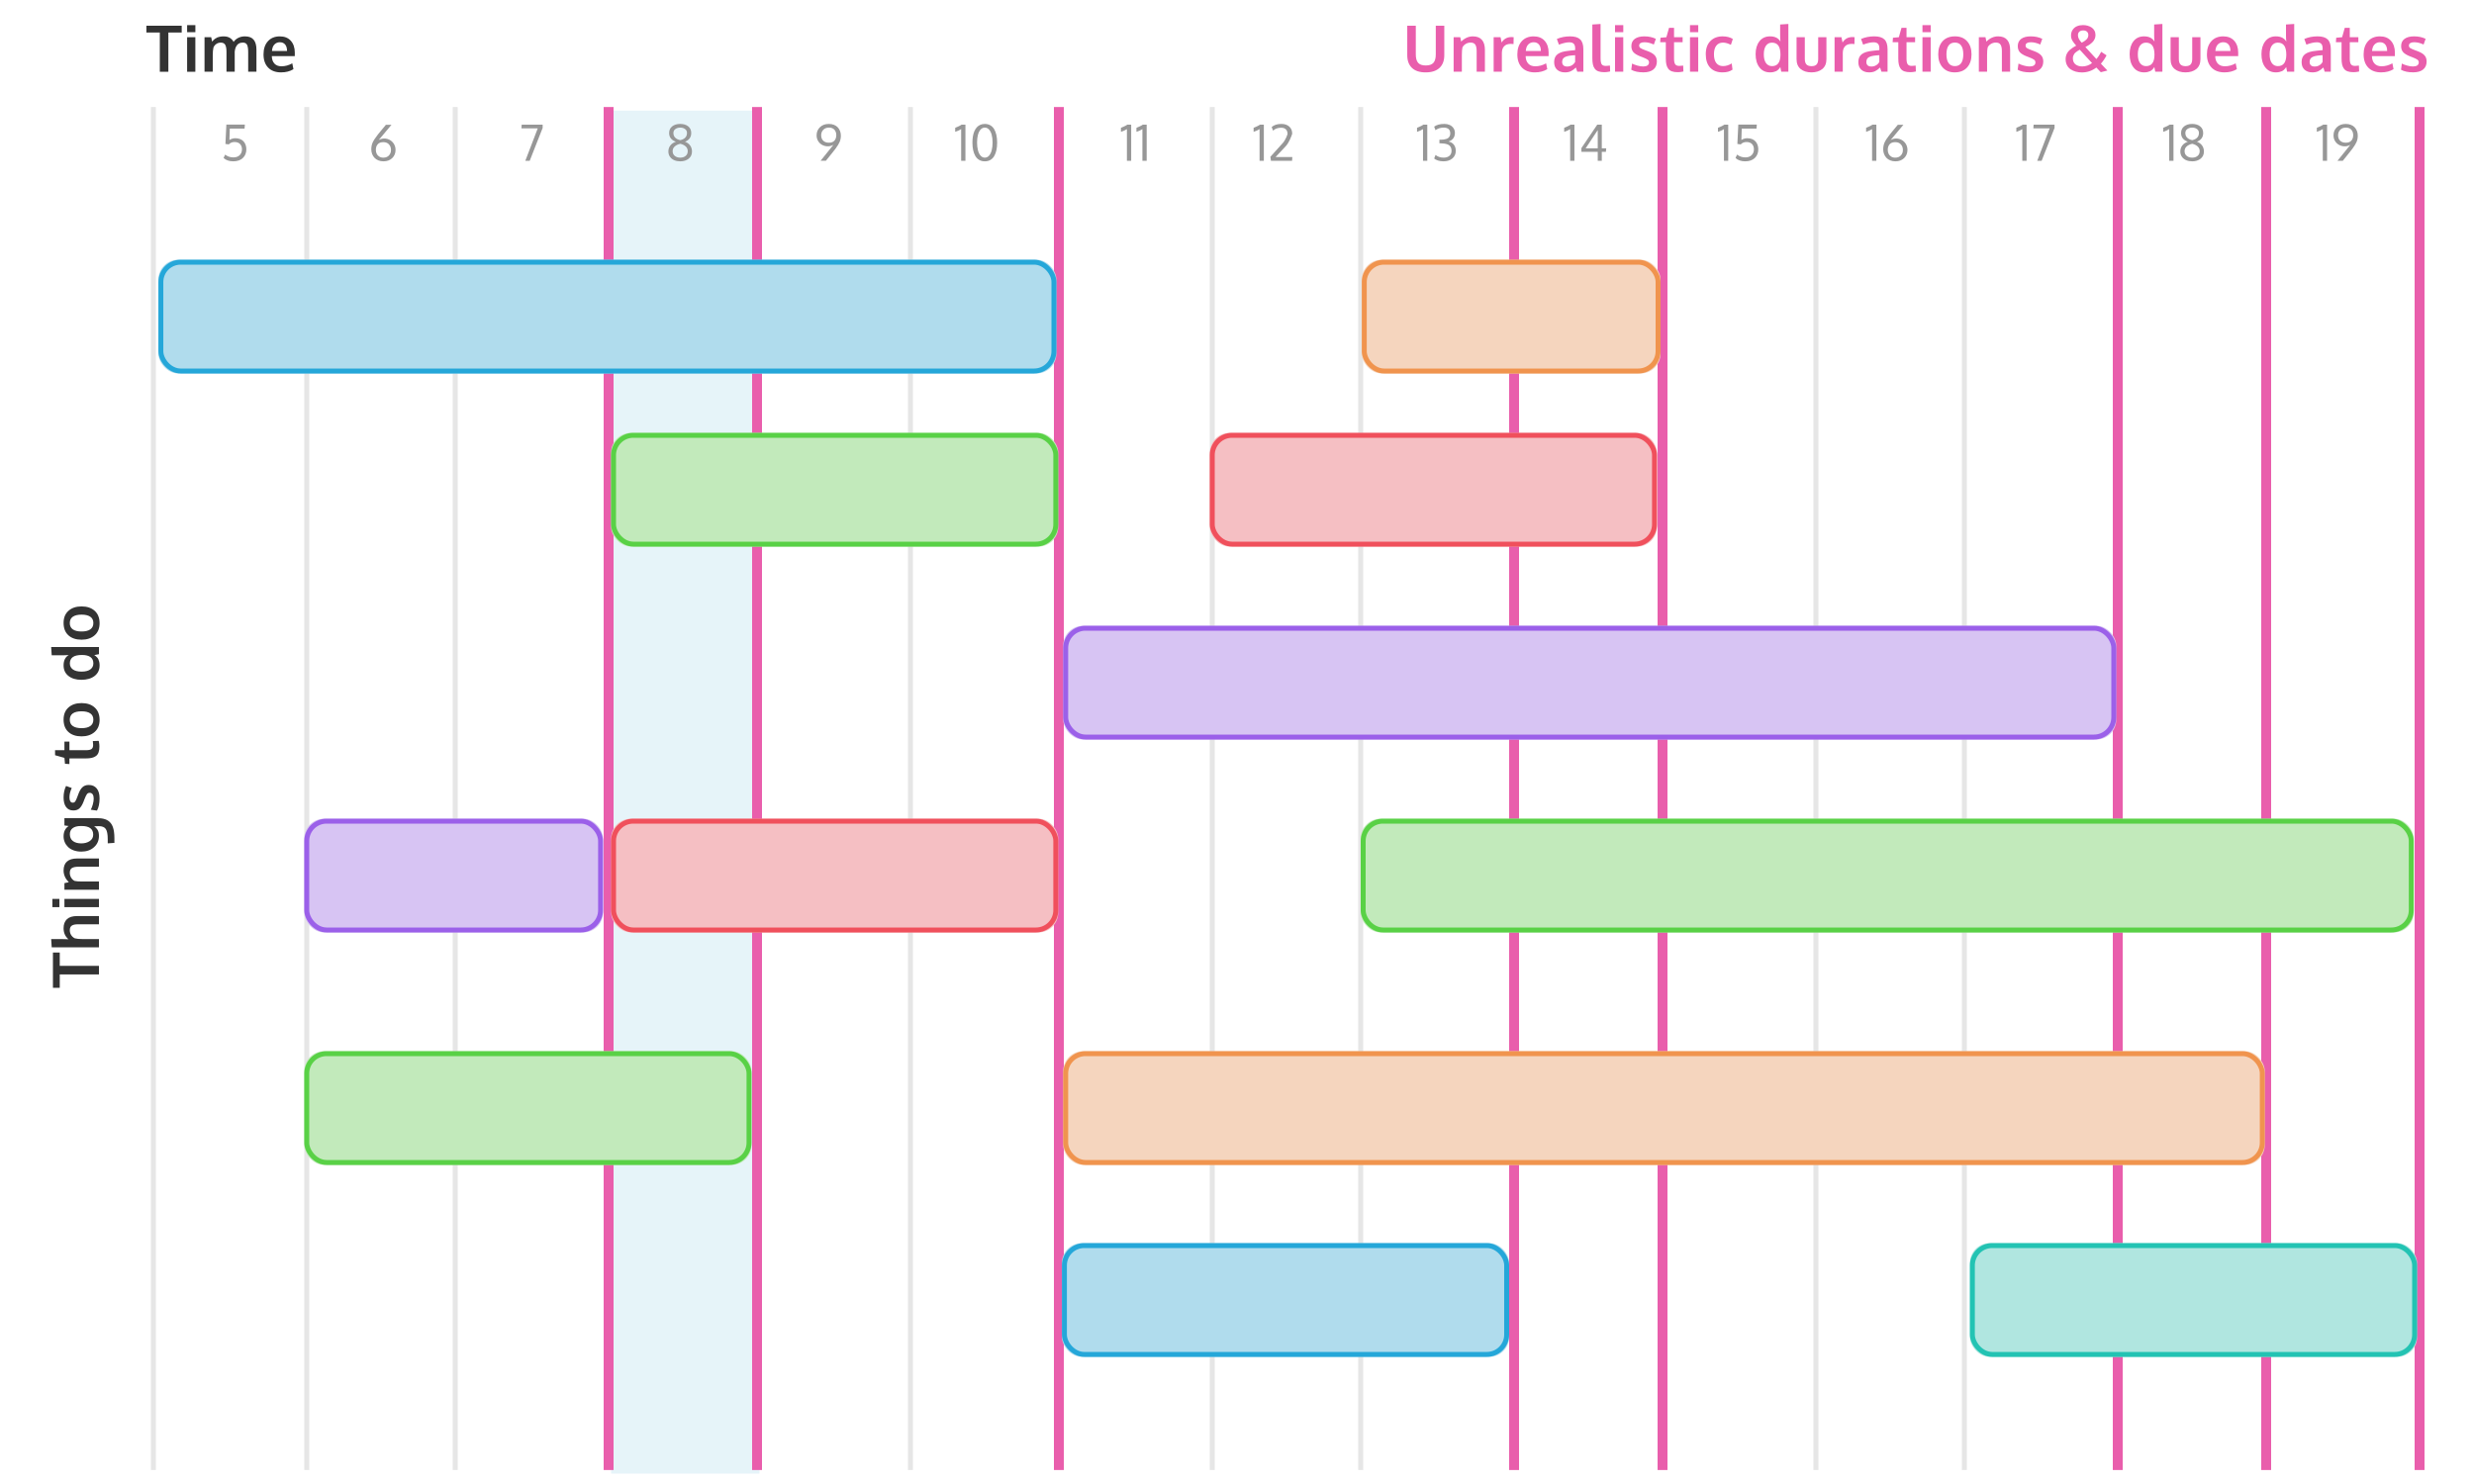 <?xml version="1.0" encoding="UTF-8"?> <svg xmlns="http://www.w3.org/2000/svg" xmlns:xlink="http://www.w3.org/1999/xlink" viewBox="0 0 500 300"><title>timeline</title><desc>Created with Sketch.</desc><defs><rect id="l" x="1.509" y="31" width="181.49" height="23" rx="4"></rect><rect id="h" x="92.998" y="66" width="90.38" height="23" rx="4"></rect><rect id="g" x="30.998" y="191" width="90.38" height="23" rx="4"></rect><rect id="f" x="30.998" y="144" width="60.38" height="23" rx="4"></rect><rect id="e" x="214" y="66" width="90.38" height="23" rx="4"></rect><rect id="d" x="92.998" y="144" width="90.38" height="23" rx="4"></rect><rect id="c" x="244.5" y="144" width="212.82" height="23" rx="4"></rect><rect id="b" x="367.62" y="229.8" width="90.38" height="23" rx="4"></rect><rect id="a" x="184.12" y="229.8" width="90.38" height="23" rx="4"></rect><rect id="k" x="184.38" y="105" width="212.82" height="23" rx="4"></rect><rect id="j" x="184.38" y="191" width="242.83" height="23" rx="4"></rect><rect id="i" x="244.72" y="31" width="60.38" height="23" rx="4"></rect></defs><g fill="none" fill-rule="evenodd"><g transform="translate(8.5 1.5)"><g transform="translate(22 20)"><rect x="93" y=".865" width="30" height="275.54" fill="#B0DCED" opacity=".305"></rect><path d="m18.992 3.695l-0.068 0.801h-2.983c-0.033 0.947-0.057 1.714-0.073 2.3 0.368-0.234 0.767-0.352 1.196-0.352 0.361 0 0.684 0.058 0.969 0.173s0.518 0.274 0.698 0.476 0.318 0.437 0.413 0.706c0.094 0.269 0.142 0.559 0.142 0.872 0 0.739-0.237 1.331-0.71 1.775-0.474 0.444-1.117 0.666-1.931 0.666-0.817 0-1.471-0.223-1.963-0.669l0.317-0.688c0.482 0.378 1.04 0.566 1.675 0.566 0.534 0 0.955-0.151 1.265-0.454 0.309-0.303 0.464-0.698 0.464-1.187 0-0.436-0.13-0.79-0.391-1.062-0.26-0.272-0.632-0.408-1.113-0.408s-0.869 0.161-1.162 0.483l-0.679-0.093 0.19-3.906h3.745z" fill="#979797"></path><path d="m47.146 6.503c0.41 0 0.789 0.097 1.138 0.291 0.348 0.194 0.628 0.469 0.84 0.825 0.212 0.356 0.317 0.753 0.317 1.189 0 0.664-0.224 1.214-0.671 1.65s-1.038 0.654-1.77 0.654c-0.381 0-0.728-0.064-1.042-0.193s-0.573-0.303-0.776-0.522c-0.203-0.22-0.361-0.475-0.474-0.767-0.112-0.291-0.168-0.603-0.168-0.935 0-0.531 0.097-1.005 0.291-1.423 0.194-0.418 0.544-0.948 1.052-1.589 0.124-0.156 0.319-0.397 0.586-0.723s0.505-0.612 0.713-0.859l0.308-0.371h1.128l-2.568 3.066c0.368-0.195 0.734-0.293 1.099-0.293zm-1.685 2.285c0 0.29 0.055 0.552 0.164 0.786 0.109 0.234 0.28 0.426 0.513 0.574 0.233 0.148 0.51 0.222 0.833 0.222 0.482 0 0.86-0.148 1.135-0.444 0.275-0.296 0.413-0.664 0.413-1.103 0-0.462-0.138-0.842-0.413-1.14-0.275-0.298-0.653-0.447-1.135-0.447-0.511 0-0.89 0.145-1.138 0.435-0.247 0.29-0.371 0.662-0.371 1.118z" fill="#979797"></path><polygon points="75.669 11 78.179 4.452 74.883 4.452 74.937 3.695 79.17 3.695 79.17 4.359 76.558 11" fill="#979797"></polygon><path d="m106.98 11.112c-0.443 0-0.842-0.074-1.199-0.222s-0.645-0.375-0.867-0.681c-0.221-0.306-0.332-0.669-0.332-1.089 0-0.466 0.133-0.871 0.4-1.216 0.267-0.345 0.64-0.596 1.118-0.752-0.911-0.322-1.367-0.908-1.367-1.758 0-0.576 0.208-1.027 0.625-1.353 0.417-0.326 0.957-0.488 1.621-0.488 0.661 0 1.196 0.163 1.606 0.488 0.41 0.326 0.615 0.776 0.615 1.353 0 0.43-0.111 0.791-0.332 1.084-0.221 0.293-0.531 0.518-0.928 0.674 0.439 0.156 0.784 0.407 1.035 0.752 0.251 0.345 0.376 0.75 0.376 1.216 0 0.625-0.225 1.113-0.676 1.465-0.451 0.352-1.016 0.527-1.697 0.527zm0-3.545c-0.466 0.107-0.838 0.287-1.118 0.54-0.28 0.252-0.42 0.57-0.42 0.955 0 0.4 0.145 0.719 0.435 0.955s0.658 0.354 1.103 0.354c0.446 0 0.81-0.118 1.091-0.354s0.422-0.554 0.422-0.955c0-0.387-0.137-0.707-0.41-0.959s-0.641-0.43-1.103-0.535zm0-3.272c-0.384 0-0.71 0.096-0.979 0.288-0.269 0.192-0.403 0.456-0.403 0.791 0 0.768 0.461 1.255 1.382 1.46 0.908-0.205 1.362-0.692 1.362-1.46 0-0.335-0.132-0.599-0.396-0.791-0.264-0.192-0.586-0.288-0.967-0.288z" fill="#979797"></path><path d="m136.83 8.08c-0.413 0-0.793-0.09-1.14-0.271-0.347-0.181-0.626-0.442-0.837-0.784-0.212-0.342-0.317-0.731-0.317-1.167 0-0.664 0.228-1.214 0.684-1.65 0.456-0.436 1.051-0.654 1.787-0.654 0.381 0 0.727 0.061 1.038 0.183 0.311 0.122 0.566 0.29 0.767 0.503 0.2 0.213 0.355 0.462 0.464 0.747 0.109 0.285 0.164 0.593 0.164 0.925 0 0.466-0.08 0.887-0.239 1.265-0.16 0.378-0.435 0.832-0.825 1.362-0.14 0.186-0.374 0.483-0.701 0.894s-0.619 0.773-0.876 1.089l-0.386 0.479h-1.074l2.593-3.213c-0.368 0.195-0.734 0.293-1.099 0.293zm1.685-2.261c0-0.446-0.126-0.811-0.378-1.096s-0.619-0.427-1.101-0.427c-0.485 0-0.869 0.149-1.152 0.447-0.283 0.298-0.425 0.665-0.425 1.101 0 0.456 0.137 0.82 0.41 1.094 0.273 0.273 0.653 0.41 1.138 0.41 0.514 0 0.894-0.142 1.14-0.425 0.246-0.283 0.369-0.651 0.369-1.103z" fill="#979797"></path><path d="m163.84 3.695h0.776v7.305h-0.864v-6.401c-0.329 0.215-0.731 0.399-1.206 0.552v-0.815c0.052-0.023 0.158-0.068 0.317-0.137 0.16-0.068 0.279-0.12 0.359-0.156s0.18-0.086 0.3-0.151 0.226-0.13 0.317-0.195zm5.826 7.134c-0.322 0.189-0.7 0.283-1.133 0.283-0.433 0-0.812-0.095-1.138-0.286-0.326-0.19-0.587-0.458-0.784-0.803-0.197-0.345-0.343-0.742-0.439-1.191s-0.144-0.949-0.144-1.499c0-0.452 0.032-0.871 0.095-1.255 0.063-0.384 0.162-0.732 0.295-1.045 0.133-0.312 0.299-0.578 0.496-0.796s0.432-0.387 0.706-0.505c0.273-0.119 0.578-0.178 0.913-0.178 0.417 0 0.785 0.091 1.106 0.273 0.321 0.182 0.581 0.442 0.781 0.779 0.2 0.337 0.351 0.734 0.452 1.191s0.151 0.969 0.151 1.536c0 0.55-0.047 1.05-0.142 1.499-0.094 0.449-0.239 0.846-0.435 1.191-0.195 0.345-0.456 0.614-0.781 0.806zm-0.278-6.138c-0.238-0.264-0.522-0.396-0.854-0.396-0.332 0-0.617 0.131-0.854 0.393-0.238 0.262-0.416 0.617-0.535 1.065-0.119 0.448-0.178 0.964-0.178 1.55 0 0.596 0.059 1.122 0.178 1.58 0.119 0.457 0.297 0.82 0.535 1.086 0.238 0.267 0.522 0.4 0.854 0.4 0.332 0 0.617-0.133 0.854-0.4 0.238-0.267 0.416-0.629 0.535-1.086 0.119-0.457 0.178-0.984 0.178-1.58 0-0.586-0.059-1.103-0.178-1.55-0.119-0.448-0.297-0.802-0.535-1.062z" fill="#979797"></path><path d="m197.34 3.695h0.776v7.305h-0.864v-6.401c-0.329 0.215-0.731 0.399-1.206 0.552v-0.815c0.052-0.023 0.158-0.068 0.317-0.137 0.16-0.068 0.279-0.12 0.359-0.156s0.18-0.086 0.3-0.151 0.226-0.13 0.317-0.195zm3.131 0h0.776v7.305h-0.864v-6.401c-0.329 0.215-0.731 0.399-1.206 0.552v-0.815c0.052-0.023 0.158-0.068 0.317-0.137 0.16-0.068 0.279-0.12 0.359-0.156s0.18-0.086 0.3-0.151c0.12-0.065 0.226-0.13 0.317-0.195z" fill="#979797"></path><path d="m224.15 3.695h0.776v7.305h-0.864v-6.401c-0.329 0.215-0.731 0.399-1.206 0.552v-0.815c0.052-0.023 0.158-0.068 0.317-0.137 0.16-0.068 0.279-0.12 0.359-0.156s0.18-0.086 0.3-0.151c0.12-0.065 0.226-0.13 0.317-0.195zm2.208 7.305l-0.112-0.801 2.524-2.803c0.169-0.189 0.333-0.433 0.491-0.732 0.158-0.299 0.273-0.553 0.344-0.762l0.112-0.308c0-0.404-0.112-0.717-0.337-0.94-0.225-0.223-0.544-0.334-0.957-0.334-0.69 0-1.234 0.2-1.631 0.601l-0.283-0.732c0.449-0.423 1.107-0.635 1.973-0.635 0.664 0 1.193 0.18 1.587 0.54s0.591 0.841 0.591 1.443c-0.013 0.046-0.033 0.107-0.059 0.183s-0.082 0.225-0.168 0.447c-0.086 0.221-0.177 0.431-0.271 0.63-0.094 0.199-0.214 0.417-0.359 0.654-0.145 0.238-0.292 0.436-0.442 0.596l-2.061 2.202h3.384l-0.054 0.752h-4.272z" fill="#979797"></path><path d="m257.18 3.695h0.776v7.305h-0.864v-6.401c-0.329 0.215-0.731 0.399-1.206 0.552v-0.815c0.052-0.023 0.158-0.068 0.317-0.137 0.16-0.068 0.279-0.12 0.359-0.156s0.18-0.086 0.3-0.151 0.226-0.13 0.317-0.195zm4.078 7.417c-0.436 0-0.824-0.057-1.165-0.171-0.34-0.114-0.588-0.246-0.745-0.396l0.273-0.718c0.459 0.361 1.006 0.542 1.641 0.542 0.488 0 0.876-0.121 1.165-0.364 0.288-0.243 0.432-0.582 0.432-1.018 0-0.238-0.037-0.445-0.11-0.623-0.073-0.177-0.171-0.321-0.293-0.43-0.122-0.109-0.278-0.197-0.469-0.264-0.19-0.067-0.386-0.114-0.586-0.142-0.2-0.028-0.432-0.045-0.696-0.051-0.033 0-0.081-8.138e-4 -0.146-0.002-0.065-0.002-0.114-0.002-0.146-0.002v-0.728h0.244c0.228-0.003 0.429-0.015 0.603-0.037 0.174-0.021 0.348-0.059 0.522-0.115 0.174-0.055 0.318-0.129 0.432-0.22 0.114-0.091 0.207-0.213 0.278-0.366 0.072-0.153 0.107-0.334 0.107-0.542 0-0.781-0.448-1.172-1.343-1.172-0.322 0-0.625 0.047-0.908 0.142-0.283 0.094-0.526 0.221-0.728 0.381l-0.273-0.713c0.485-0.368 1.183-0.552 2.095-0.552 0.368 0 0.708 0.068 1.02 0.203 0.312 0.135 0.57 0.342 0.771 0.62 0.202 0.278 0.303 0.605 0.303 0.979 0 0.456-0.112 0.83-0.337 1.123-0.225 0.293-0.54 0.503-0.947 0.63 0.456 0.098 0.813 0.311 1.072 0.64 0.259 0.329 0.388 0.745 0.388 1.25 0 0.641-0.229 1.154-0.688 1.538-0.459 0.384-1.048 0.576-1.768 0.576z" fill="#979797"></path><path d="m286.92 3.695h0.776v7.305h-0.864v-6.401c-0.329 0.215-0.731 0.399-1.206 0.552v-0.815c0.052-0.023 0.158-0.068 0.317-0.137 0.16-0.068 0.279-0.12 0.359-0.156s0.18-0.086 0.3-0.151c0.12-0.065 0.226-0.13 0.317-0.195zm7.135 5.493h-0.83v1.812h-0.82v-1.812h-3.301v-0.747l3.208-4.746h0.913v4.785h0.898l-0.068 0.708zm-1.65-4.385l-2.441 3.677h2.441v-3.677z" fill="#979797"></path><path d="m318 3.695h0.776v7.305h-0.864v-6.401c-0.329 0.215-0.731 0.399-1.206 0.552v-0.815c0.052-0.023 0.158-0.068 0.317-0.137 0.16-0.068 0.279-0.12 0.359-0.156s0.18-0.086 0.3-0.151 0.226-0.13 0.317-0.195zm6.558 0l-0.068 0.801h-2.983c-0.033 0.947-0.057 1.714-0.073 2.3 0.368-0.234 0.767-0.352 1.196-0.352 0.361 0 0.684 0.058 0.969 0.173s0.518 0.274 0.698 0.476 0.318 0.437 0.413 0.706c0.094 0.269 0.142 0.559 0.142 0.872 0 0.739-0.237 1.331-0.71 1.775-0.474 0.444-1.117 0.666-1.931 0.666-0.817 0-1.471-0.223-1.963-0.669l0.317-0.688c0.482 0.378 1.04 0.566 1.675 0.566 0.534 0 0.955-0.151 1.265-0.454 0.309-0.303 0.464-0.698 0.464-1.187 0-0.436-0.13-0.79-0.391-1.062-0.26-0.272-0.632-0.408-1.113-0.408-0.482 0-0.869 0.161-1.162 0.483l-0.679-0.093 0.19-3.906h3.745z" fill="#979797"></path><path d="m347.94 3.695h0.776v7.305h-0.864v-6.401c-0.329 0.215-0.731 0.399-1.206 0.552v-0.815c0.052-0.023 0.158-0.068 0.317-0.137 0.16-0.068 0.279-0.12 0.359-0.156s0.18-0.086 0.3-0.151 0.226-0.13 0.317-0.195zm4.766 2.808c0.41 0 0.789 0.097 1.138 0.291 0.348 0.194 0.628 0.469 0.84 0.825 0.212 0.356 0.317 0.753 0.317 1.189 0 0.664-0.224 1.214-0.671 1.65s-1.038 0.654-1.77 0.654c-0.381 0-0.728-0.064-1.042-0.193s-0.573-0.303-0.776-0.522c-0.203-0.22-0.361-0.475-0.474-0.767-0.112-0.291-0.168-0.603-0.168-0.935 0-0.531 0.097-1.005 0.291-1.423 0.194-0.418 0.544-0.948 1.052-1.589 0.124-0.156 0.319-0.397 0.586-0.723 0.267-0.326 0.505-0.612 0.713-0.859l0.308-0.371h1.128l-2.568 3.066c0.368-0.195 0.734-0.293 1.099-0.293zm-1.685 2.285c0 0.29 0.055 0.552 0.164 0.786s0.28 0.426 0.513 0.574 0.51 0.222 0.833 0.222c0.482 0 0.86-0.148 1.135-0.444 0.275-0.296 0.413-0.664 0.413-1.103 0-0.462-0.138-0.842-0.413-1.14-0.275-0.298-0.653-0.447-1.135-0.447-0.511 0-0.89 0.145-1.138 0.435-0.247 0.29-0.371 0.662-0.371 1.118z" fill="#979797"></path><path d="m378.3 3.695h0.776v7.305h-0.864v-6.401c-0.329 0.215-0.731 0.399-1.206 0.552v-0.815c0.052-0.023 0.158-0.068 0.317-0.137 0.16-0.068 0.279-0.12 0.359-0.156s0.18-0.086 0.3-0.151c0.12-0.065 0.226-0.13 0.317-0.195zm2.93 7.305l2.51-6.548h-3.296l0.054-0.757h4.233v0.664l-2.612 6.641h-0.889z" fill="#979797"></path><path d="m407.99 3.695h0.776v7.305h-0.864v-6.401c-0.329 0.215-0.731 0.399-1.206 0.552v-0.815c0.052-0.023 0.158-0.068 0.317-0.137 0.16-0.068 0.279-0.12 0.359-0.156s0.18-0.086 0.3-0.151 0.226-0.13 0.317-0.195zm4.556 7.417c-0.443 0-0.842-0.074-1.199-0.222s-0.645-0.375-0.867-0.681c-0.221-0.306-0.332-0.669-0.332-1.089 0-0.466 0.133-0.871 0.4-1.216 0.267-0.345 0.64-0.596 1.118-0.752-0.911-0.322-1.367-0.908-1.367-1.758 0-0.576 0.208-1.027 0.625-1.353s0.957-0.488 1.621-0.488c0.661 0 1.196 0.163 1.606 0.488s0.615 0.776 0.615 1.353c0 0.43-0.111 0.791-0.332 1.084-0.221 0.293-0.531 0.518-0.928 0.674 0.439 0.156 0.784 0.407 1.035 0.752 0.251 0.345 0.376 0.75 0.376 1.216 0 0.625-0.225 1.113-0.676 1.465-0.451 0.352-1.016 0.527-1.697 0.527zm0-3.545c-0.466 0.107-0.838 0.287-1.118 0.54-0.28 0.252-0.42 0.57-0.42 0.955 0 0.4 0.145 0.719 0.435 0.955s0.658 0.354 1.103 0.354 0.81-0.118 1.091-0.354 0.422-0.554 0.422-0.955c0-0.387-0.137-0.707-0.41-0.959-0.273-0.252-0.641-0.43-1.103-0.535zm0-3.272c-0.384 0-0.71 0.096-0.979 0.288-0.269 0.192-0.403 0.456-0.403 0.791 0 0.768 0.461 1.255 1.382 1.46 0.908-0.205 1.362-0.692 1.362-1.46 0-0.335-0.132-0.599-0.396-0.791-0.264-0.192-0.586-0.288-0.967-0.288z" fill="#979797"></path><path d="m439.03 3.695h0.776v7.305h-0.864v-6.401c-0.329 0.215-0.731 0.399-1.206 0.552v-0.815c0.052-0.023 0.158-0.068 0.317-0.137 0.16-0.068 0.279-0.12 0.359-0.156s0.18-0.086 0.3-0.151 0.226-0.13 0.317-0.195zm4.371 4.385c-0.413 0-0.793-0.09-1.14-0.271-0.347-0.181-0.626-0.442-0.837-0.784-0.212-0.342-0.317-0.731-0.317-1.167 0-0.664 0.228-1.214 0.684-1.65 0.456-0.436 1.051-0.654 1.787-0.654 0.381 0 0.727 0.061 1.038 0.183 0.311 0.122 0.566 0.29 0.767 0.503 0.2 0.213 0.355 0.462 0.464 0.747 0.109 0.285 0.164 0.593 0.164 0.925 0 0.466-0.08 0.887-0.239 1.265-0.16 0.378-0.435 0.832-0.825 1.362-0.14 0.186-0.374 0.483-0.701 0.894s-0.619 0.773-0.876 1.089l-0.386 0.479h-1.074l2.593-3.213c-0.368 0.195-0.734 0.293-1.099 0.293zm1.685-2.261c0-0.446-0.126-0.811-0.378-1.096s-0.619-0.427-1.101-0.427c-0.485 0-0.869 0.149-1.152 0.447-0.283 0.298-0.425 0.665-0.425 1.101 0 0.456 0.137 0.82 0.41 1.094s0.653 0.41 1.138 0.41c0.514 0 0.894-0.142 1.14-0.425 0.246-0.283 0.369-0.651 0.369-1.103z" fill="#979797"></path><path d="m0.5 0.133v275.54" stroke="#E6E6E6"></path><path d="m31.5 0.133v275.54" stroke="#E6E6E6"></path><path d="m61.5 0.133v275.54" stroke="#E6E6E6"></path><path d="m92.5 0.133v275.54" stroke="#E95EAC" stroke-width="2"></path><path d="m122.5 0.133v275.54" stroke="#E95EAC" stroke-width="2"></path><path d="m153.5 0.133v275.54" stroke="#E6E6E6"></path><path d="m183.5 0.133v275.54" stroke="#E95EAC" stroke-width="2"></path><path d="m214.5 0.133v275.54" stroke="#E6E6E6"></path><path d="m244.5 0.133v275.54" stroke="#E6E6E6"></path><path d="m275.5 0.133v275.54" stroke="#E95EAC" stroke-width="2"></path><path d="m305.5 0.133v275.54" stroke="#E95EAC" stroke-width="2"></path><path d="m336.5 0.133v275.54" stroke="#E6E6E6"></path><path d="m366.5 0.133v275.54" stroke="#E6E6E6"></path><path d="m397.5 0.133v275.54" stroke="#E95EAC" stroke-width="2"></path><path d="m427.5 0.133v275.54" stroke="#E95EAC" stroke-width="2"></path><path d="m458.5 0.133v275.54" stroke="#E95EAC" stroke-width="2"></path><use fill="#B0DCED" fill-rule="evenodd" xlink:href="#l"></use><rect x="2.009" y="31.5" width="180.49" height="22" rx="4" stroke="#25A7D9"></rect><use fill="#C2EABB" fill-rule="evenodd" xlink:href="#h"></use><rect x="93.498" y="66.5" width="89.38" height="22" rx="4" stroke="#59D146"></rect><use fill="#C2EABB" fill-rule="evenodd" xlink:href="#g"></use><rect x="31.498" y="191.5" width="89.38" height="22" rx="4" stroke="#59D146"></rect><use fill="#D7C4F3" fill-rule="evenodd" xlink:href="#f"></use><rect x="31.498" y="144.5" width="59.38" height="22" rx="4" stroke="#9B60E9"></rect><use fill="#F5BFC3" fill-rule="evenodd" xlink:href="#e"></use><rect x="214.5" y="66.5" width="89.38" height="22" rx="4" stroke="#F0505C"></rect><use fill="#F5BFC3" fill-rule="evenodd" xlink:href="#d"></use><rect x="93.498" y="144.5" width="89.38" height="22" rx="4" stroke="#F0505C"></rect><use fill="#C2EABB" fill-rule="evenodd" xlink:href="#c"></use><rect x="245" y="144.5" width="211.82" height="22" rx="4" stroke="#59D146"></rect><use fill="#B0E6E0" fill-rule="evenodd" xlink:href="#b"></use><rect x="368.12" y="230.3" width="89.38" height="22" rx="4" stroke="#23C3B3"></rect><use fill="#B0DCED" fill-rule="evenodd" xlink:href="#a"></use><rect x="184.62" y="230.3" width="89.38" height="22" rx="4" stroke="#25A7D9"></rect><use fill="#D7C4F3" fill-rule="evenodd" xlink:href="#k"></use><rect x="184.88" y="105.5" width="211.82" height="22" rx="4" stroke="#9B60E9"></rect><use fill="#F5D5BE" fill-rule="evenodd" xlink:href="#j"></use><rect x="184.88" y="191.5" width="241.83" height="22" rx="4" stroke="#F0944E"></rect><use fill="#F5D5BE" fill-rule="evenodd" xlink:href="#i"></use><rect x="245.22" y="31.5" width="59.38" height="22" rx="4" stroke="#F0944E"></rect></g><path d="m279.63 13.133c-1.219 0-2.143-0.304-2.774-0.911-0.631-0.607-0.946-1.463-0.946-2.568v-5.954h1.727v5.808c0 0.774 0.158 1.339 0.473 1.695 0.315 0.355 0.833 0.533 1.552 0.533 0.707 0 1.219-0.179 1.536-0.536 0.317-0.358 0.476-0.924 0.476-1.698v-5.802h1.72v5.967c0 1.096-0.322 1.948-0.965 2.555-0.643 0.607-1.576 0.911-2.799 0.911zm5.651-0.133v-6.976h1.339l0.184 0.882c0.711-0.702 1.5-1.054 2.368-1.054 0.812 0 1.421 0.234 1.825 0.701 0.404 0.468 0.606 1.146 0.606 2.034v4.412h-1.669v-4.208c-0.004-0.563-0.095-0.984-0.273-1.263-0.178-0.279-0.497-0.419-0.959-0.419-0.36 0-0.689 0.092-0.987 0.276-0.298 0.184-0.515 0.416-0.651 0.695-0.08 0.33-0.121 0.838-0.121 1.523v3.396h-1.663zm8.088 0v-6.976h1.397l0.216 1.066c0.457-0.732 1.119-1.098 1.987-1.098 0.182 0 0.33 0.008 0.444 0.025l-0.025 1.39c-0.169-0.025-0.345-0.038-0.527-0.038-0.614 0-1.072 0.163-1.374 0.489-0.303 0.326-0.454 0.779-0.454 1.358v3.783h-1.663zm8.342 0.133c-1.121 0-1.994-0.323-2.618-0.968s-0.936-1.537-0.936-2.675c0-1.109 0.294-1.991 0.882-2.647s1.39-0.986 2.406-0.99c0.961 0 1.706 0.3 2.237 0.901s0.797 1.399 0.797 2.393c0 0.072-0.001 0.188-0.003 0.349s-0.003 0.279-0.003 0.355h-4.64c0.017 0.652 0.196 1.156 0.536 1.514s0.809 0.536 1.406 0.536c0.762 0 1.494-0.199 2.196-0.597l0.235 1.181c-0.698 0.432-1.53 0.647-2.495 0.647zm-1.847-4.329h3.047c0-0.567-0.129-1.003-0.387-1.308s-0.616-0.457-1.073-0.457c-0.427 0-0.788 0.148-1.082 0.444-0.294 0.296-0.462 0.736-0.505 1.32zm7.904 4.329c-0.647 0-1.171-0.179-1.571-0.536-0.4-0.358-0.6-0.873-0.6-1.546 0-0.724 0.237-1.26 0.711-1.609 0.474-0.349 1.189-0.57 2.146-0.663 0.131-0.017 0.273-0.034 0.425-0.051 0.152-0.017 0.324-0.034 0.514-0.051 0.19-0.017 0.341-0.032 0.451-0.044v-0.368c0-0.423-0.097-0.731-0.292-0.924-0.195-0.193-0.491-0.289-0.889-0.289-0.567 0-1.267 0.159-2.101 0.476-0.004-0.013-0.074-0.205-0.209-0.578-0.135-0.372-0.205-0.563-0.209-0.571 0.821-0.351 1.71-0.527 2.666-0.527 0.939 0 1.623 0.204 2.05 0.613s0.641 1.07 0.641 1.984v4.551h-1.231c-0.004-0.017-0.051-0.159-0.14-0.425-0.089-0.267-0.133-0.408-0.133-0.425-0.347 0.339-0.687 0.587-1.019 0.746-0.332 0.159-0.735 0.238-1.209 0.238zm0.451-1.181c0.385 0 0.72-0.092 1.006-0.276 0.286-0.184 0.49-0.407 0.613-0.67v-1.346c-0.013 0-0.124 0.008-0.333 0.025-0.209 0.017-0.323 0.025-0.34 0.025-0.673 0.059-1.166 0.186-1.479 0.381-0.313 0.195-0.47 0.508-0.47 0.939 0 0.296 0.087 0.524 0.26 0.682 0.173 0.159 0.421 0.238 0.743 0.238zm7.523 1.143c-0.478 0-0.875-0.056-1.19-0.168-0.315-0.112-0.564-0.291-0.746-0.536s-0.309-0.537-0.381-0.876c-0.072-0.339-0.108-0.76-0.108-1.263v-6.798l1.663-0.108v6.875c0 0.626 0.074 1.05 0.222 1.273 0.148 0.222 0.436 0.333 0.863 0.333 0.212 0 0.48-0.023 0.806-0.07l0.044 1.187c-0.004 0-0.056 0.011-0.156 0.032-0.099 0.021-0.195 0.039-0.286 0.054-0.091 0.015-0.206 0.03-0.346 0.044-0.14 0.015-0.269 0.022-0.387 0.022zm2.159-0.095v-6.976h1.663v6.976h-1.663zm0-7.992v-1.422h1.669v1.422h-1.669zm5.746 8.119c-1.028 0-1.851-0.176-2.469-0.527l0.171-1.25c0.279 0.152 0.635 0.289 1.066 0.409s0.825 0.181 1.181 0.181c0.368 0 0.655-0.069 0.86-0.206 0.205-0.138 0.31-0.34 0.314-0.606 0-0.241-0.096-0.432-0.289-0.571-0.193-0.14-0.56-0.313-1.101-0.521-0.186-0.068-0.307-0.112-0.362-0.133-0.643-0.25-1.107-0.528-1.39-0.835s-0.425-0.723-0.425-1.247c0-0.635 0.23-1.121 0.689-1.46 0.459-0.339 1.099-0.508 1.92-0.508 0.889 0 1.669 0.167 2.342 0.501l-0.413 1.149c-0.664-0.309-1.297-0.463-1.898-0.463-0.334 0-0.596 0.056-0.784 0.168-0.188 0.112-0.282 0.282-0.282 0.511 0 0.216 0.091 0.384 0.273 0.505s0.537 0.278 1.066 0.473c0.017 0.004 0.072 0.023 0.165 0.057 0.093 0.034 0.165 0.061 0.216 0.083 0.639 0.233 1.109 0.511 1.409 0.835 0.3 0.324 0.451 0.746 0.451 1.266-0.004 0.698-0.241 1.238-0.711 1.619-0.47 0.381-1.136 0.571-2 0.571zm6.933-0.032c-0.474 0-0.869-0.056-1.184-0.168-0.315-0.112-0.562-0.289-0.74-0.53-0.178-0.241-0.304-0.526-0.378-0.854-0.074-0.328-0.111-0.733-0.111-1.216v-3.294h-1.143l0.063-0.901 1.193-0.108 0.533-1.892 1.016-0.006v1.898h1.733v1.009h-1.733v3.326c0 0.529 0.076 0.906 0.229 1.13 0.152 0.224 0.434 0.336 0.844 0.336 0.241 0 0.499-0.021 0.774-0.063l0.044 1.193c-0.008 0-0.06 0.01-0.156 0.029-0.095 0.019-0.186 0.036-0.273 0.051s-0.198 0.029-0.333 0.041-0.262 0.019-0.381 0.019zm2.47-0.095v-6.976h1.663v6.976h-1.663zm0-7.992v-1.422h1.669v1.422h-1.669zm6.571 8.125c-1.066 0-1.897-0.317-2.491-0.952s-0.892-1.542-0.892-2.723c0-1.143 0.312-2.029 0.936-2.66 0.624-0.631 1.446-0.946 2.466-0.946 0.817 0 1.506 0.176 2.069 0.527l-0.394 1.187c-0.576-0.3-1.111-0.451-1.606-0.451-0.563 0-1.006 0.201-1.33 0.603-0.324 0.402-0.486 0.988-0.486 1.758 0 0.779 0.16 1.371 0.479 1.777 0.32 0.406 0.771 0.609 1.355 0.609 0.609 0 1.196-0.18 1.758-0.54l0.159 1.263c-0.292 0.195-0.595 0.334-0.908 0.419-0.313 0.085-0.686 0.127-1.117 0.127zm9.619 0c-0.91 0-1.625-0.334-2.146-1.003-0.521-0.669-0.781-1.562-0.781-2.679 0-1.083 0.259-1.954 0.778-2.612 0.518-0.658 1.232-0.987 2.142-0.987 0.99 0 1.691 0.351 2.101 1.054-0.042-0.415-0.063-0.815-0.063-1.2v-2.253l1.663-0.108v9.655h-1.441l-0.184-0.952c-0.072 0.114-0.139 0.213-0.2 0.295-0.061 0.083-0.151 0.178-0.27 0.286s-0.246 0.195-0.384 0.26c-0.138 0.066-0.311 0.123-0.521 0.171s-0.441 0.073-0.695 0.073zm0.394-1.263c1.117 0 1.684-0.76 1.701-2.279 0-0.859-0.144-1.485-0.432-1.879-0.288-0.394-0.717-0.59-1.289-0.59-0.499 0-0.898 0.2-1.196 0.6-0.298 0.4-0.448 0.989-0.448 1.768 0 0.774 0.149 1.365 0.448 1.771s0.704 0.609 1.216 0.609zm10.158 0.584c-0.554 0.453-1.284 0.679-2.19 0.679-0.906 0-1.635-0.226-2.187-0.679-0.552-0.453-0.828-1.117-0.828-1.993v-4.437h1.669v4.373c0 0.521 0.109 0.897 0.327 1.13 0.218 0.233 0.564 0.349 1.038 0.349 0.466 0 0.805-0.115 1.019-0.346 0.214-0.231 0.321-0.608 0.321-1.133v-4.373h1.663v4.437c0 0.872-0.277 1.536-0.832 1.993zm2.477 0.546v-6.976h1.397l0.216 1.066c0.457-0.732 1.119-1.098 1.987-1.098 0.182 0 0.33 0.008 0.444 0.025l-0.025 1.39c-0.169-0.025-0.345-0.038-0.527-0.038-0.614 0-1.072 0.163-1.374 0.489-0.303 0.326-0.454 0.779-0.454 1.358v3.783h-1.663zm6.977 0.133c-0.647 0-1.171-0.179-1.571-0.536-0.4-0.358-0.6-0.873-0.6-1.546 0-0.724 0.237-1.26 0.711-1.609s1.189-0.57 2.146-0.663c0.131-0.017 0.273-0.034 0.425-0.051 0.152-0.017 0.324-0.034 0.514-0.051 0.19-0.017 0.341-0.032 0.451-0.044v-0.368c0-0.423-0.097-0.731-0.292-0.924-0.195-0.193-0.491-0.289-0.889-0.289-0.567 0-1.267 0.159-2.101 0.476-0.004-0.013-0.074-0.205-0.209-0.578-0.135-0.372-0.205-0.563-0.209-0.571 0.821-0.351 1.71-0.527 2.666-0.527 0.939 0 1.623 0.204 2.05 0.613s0.641 1.07 0.641 1.984v4.551h-1.231c-0.004-0.017-0.051-0.159-0.14-0.425s-0.133-0.408-0.133-0.425c-0.347 0.339-0.687 0.587-1.019 0.746-0.332 0.159-0.735 0.238-1.209 0.238zm0.451-1.181c0.385 0 0.72-0.092 1.006-0.276 0.286-0.184 0.49-0.407 0.613-0.67v-1.346c-0.013 0-0.124 0.008-0.333 0.025s-0.323 0.025-0.34 0.025c-0.673 0.059-1.166 0.186-1.479 0.381-0.313 0.195-0.47 0.508-0.47 0.939 0 0.296 0.087 0.524 0.26 0.682 0.173 0.159 0.421 0.238 0.743 0.238zm7.866 1.143c-0.474 0-0.869-0.056-1.184-0.168-0.315-0.112-0.562-0.289-0.74-0.53-0.178-0.241-0.304-0.526-0.378-0.854-0.074-0.328-0.111-0.733-0.111-1.216v-3.294h-1.143l0.063-0.901 1.193-0.108 0.533-1.892 1.016-0.006v1.898h1.733v1.009h-1.733v3.326c0 0.529 0.076 0.906 0.229 1.13 0.152 0.224 0.434 0.336 0.844 0.336 0.241 0 0.499-0.021 0.774-0.063l0.044 1.193c-0.008 0-0.06 0.01-0.156 0.029-0.095 0.019-0.186 0.036-0.273 0.051-0.087 0.015-0.198 0.029-0.333 0.041-0.135 0.013-0.262 0.019-0.381 0.019zm2.47-0.095v-6.976h1.663v6.976h-1.663zm0-7.992v-1.422h1.669v1.422h-1.669zm6.558 6.862c0.563 0 0.986-0.205 1.27-0.616 0.284-0.41 0.425-0.999 0.425-1.765 0-0.774-0.142-1.365-0.425-1.771s-0.711-0.609-1.282-0.609c-0.563 0-0.987 0.204-1.273 0.613s-0.428 1-0.428 1.774c0 0.762 0.144 1.348 0.432 1.758 0.288 0.41 0.715 0.616 1.282 0.616zm-0.044 1.263c-1.033 0-1.845-0.334-2.438-1.003s-0.889-1.549-0.889-2.641c0-1.126 0.296-2.013 0.889-2.663s1.428-0.974 2.507-0.974c1.041 0 1.857 0.331 2.447 0.993 0.59 0.662 0.885 1.544 0.885 2.644 0 1.113-0.298 1.998-0.895 2.656-0.597 0.658-1.432 0.987-2.507 0.987zm4.883-0.133v-6.976h1.339l0.184 0.882c0.711-0.702 1.5-1.054 2.368-1.054 0.812 0 1.421 0.234 1.825 0.701 0.404 0.468 0.606 1.146 0.606 2.034v4.412h-1.669v-4.208c-0.004-0.563-0.095-0.984-0.273-1.263s-0.497-0.419-0.959-0.419c-0.36 0-0.689 0.092-0.987 0.276s-0.515 0.416-0.651 0.695c-0.08 0.33-0.121 0.838-0.121 1.523v3.396h-1.663zm10.31 0.127c-1.028 0-1.851-0.176-2.469-0.527l0.171-1.25c0.279 0.152 0.635 0.289 1.066 0.409s0.825 0.181 1.181 0.181c0.368 0 0.655-0.069 0.86-0.206 0.205-0.138 0.31-0.34 0.314-0.606 0-0.241-0.096-0.432-0.289-0.571-0.193-0.14-0.56-0.313-1.101-0.521-0.186-0.068-0.307-0.112-0.362-0.133-0.643-0.25-1.107-0.528-1.39-0.835s-0.425-0.723-0.425-1.247c0-0.635 0.23-1.121 0.689-1.46 0.459-0.339 1.099-0.508 1.92-0.508 0.889 0 1.669 0.167 2.342 0.501l-0.413 1.149c-0.664-0.309-1.297-0.463-1.898-0.463-0.334 0-0.596 0.056-0.784 0.168s-0.282 0.282-0.282 0.511c0 0.216 0.091 0.384 0.273 0.505s0.537 0.278 1.066 0.473c0.017 0.004 0.072 0.023 0.165 0.057 0.093 0.034 0.165 0.061 0.216 0.083 0.639 0.233 1.109 0.511 1.409 0.835 0.3 0.324 0.451 0.746 0.451 1.266-0.004 0.698-0.241 1.238-0.711 1.619-0.47 0.381-1.136 0.571-2 0.571zm10.54 0.019c-0.449 0-0.866-0.053-1.254-0.159s-0.737-0.263-1.05-0.473c-0.313-0.209-0.56-0.492-0.74-0.847-0.18-0.355-0.27-0.766-0.27-1.231 0-0.271 0.04-0.525 0.121-0.762 0.08-0.237 0.183-0.443 0.308-0.619s0.286-0.348 0.482-0.517c0.197-0.169 0.388-0.313 0.574-0.432 0.186-0.118 0.404-0.245 0.654-0.381-0.173-0.195-0.307-0.35-0.4-0.467s-0.198-0.266-0.314-0.448c-0.116-0.182-0.201-0.363-0.254-0.543-0.053-0.18-0.079-0.369-0.079-0.568 0-0.466 0.114-0.862 0.343-1.19 0.229-0.328 0.522-0.566 0.879-0.714 0.358-0.148 0.759-0.222 1.203-0.222 0.313 0 0.615 0.039 0.905 0.117 0.29 0.078 0.558 0.196 0.803 0.352s0.442 0.367 0.59 0.632c0.148 0.264 0.222 0.568 0.222 0.911 0 0.288-0.057 0.558-0.171 0.809-0.114 0.252-0.276 0.477-0.486 0.676-0.209 0.199-0.423 0.37-0.641 0.514-0.218 0.144-0.467 0.286-0.746 0.425l2.222 2.425c0.343-0.372 0.669-0.859 0.978-1.46l1.079 0.717c-0.33 0.639-0.711 1.2-1.143 1.682l1.314 1.39c-0.03 0.008-0.253 0.065-0.67 0.168-0.417 0.104-0.638 0.16-0.663 0.168l-0.901-0.946c-0.868 0.66-1.832 0.99-2.894 0.99zm0.044-1.212c0.364 0 0.719-0.06 1.066-0.181 0.347-0.121 0.652-0.289 0.914-0.505-0.08-0.085-0.495-0.534-1.244-1.349-0.749-0.815-1.162-1.264-1.238-1.349-0.178 0.102-0.323 0.187-0.435 0.257-0.112 0.07-0.236 0.161-0.371 0.273-0.135 0.112-0.24 0.222-0.314 0.33s-0.138 0.238-0.19 0.39c-0.053 0.152-0.079 0.317-0.079 0.495 0 0.537 0.176 0.945 0.527 1.222 0.351 0.277 0.806 0.416 1.365 0.416zm-0.102-4.799c0.199-0.106 0.363-0.201 0.492-0.286s0.266-0.19 0.409-0.317 0.252-0.269 0.324-0.425c0.072-0.157 0.108-0.326 0.108-0.508 0-0.309-0.095-0.544-0.286-0.705-0.19-0.161-0.438-0.241-0.743-0.241-0.326 0-0.585 0.083-0.778 0.248-0.193 0.165-0.289 0.41-0.289 0.736 0 0.474 0.254 0.973 0.762 1.498zm12.609 5.998c-0.91 0-1.625-0.334-2.146-1.003-0.521-0.669-0.781-1.562-0.781-2.679 0-1.083 0.259-1.954 0.778-2.612 0.518-0.658 1.232-0.987 2.142-0.987 0.99 0 1.691 0.351 2.101 1.054-0.042-0.415-0.063-0.815-0.063-1.2v-2.253l1.663-0.108v9.655h-1.441l-0.184-0.952c-0.072 0.114-0.139 0.213-0.2 0.295-0.061 0.083-0.151 0.178-0.27 0.286-0.118 0.108-0.246 0.195-0.384 0.26-0.138 0.066-0.311 0.123-0.521 0.171-0.209 0.049-0.441 0.073-0.695 0.073zm0.394-1.263c1.117 0 1.684-0.76 1.701-2.279 0-0.859-0.144-1.485-0.432-1.879-0.288-0.394-0.717-0.59-1.289-0.59-0.499 0-0.898 0.2-1.196 0.6-0.298 0.4-0.448 0.989-0.448 1.768 0 0.774 0.149 1.365 0.448 1.771 0.298 0.406 0.704 0.609 1.216 0.609zm10.158 0.584c-0.554 0.453-1.284 0.679-2.19 0.679-0.906 0-1.635-0.226-2.187-0.679-0.552-0.453-0.828-1.117-0.828-1.993v-4.437h1.669v4.373c0 0.521 0.109 0.897 0.327 1.13 0.218 0.233 0.564 0.349 1.038 0.349 0.466 0 0.805-0.115 1.019-0.346 0.214-0.231 0.321-0.608 0.321-1.133v-4.373h1.663v4.437c0 0.872-0.277 1.536-0.832 1.993zm5.695 0.679c-1.121 0-1.994-0.323-2.618-0.968-0.624-0.645-0.936-1.537-0.936-2.675 0-1.109 0.294-1.991 0.882-2.647s1.39-0.986 2.406-0.99c0.961 0 1.706 0.3 2.237 0.901s0.797 1.399 0.797 2.393c0 0.072-0.001 0.188-0.003 0.349s-0.003 0.279-0.003 0.355h-4.64c0.017 0.652 0.196 1.156 0.536 1.514s0.809 0.536 1.406 0.536c0.762 0 1.494-0.199 2.196-0.597l0.235 1.181c-0.698 0.432-1.53 0.647-2.495 0.647zm-1.847-4.329h3.047c0-0.567-0.129-1.003-0.387-1.308-0.258-0.305-0.616-0.457-1.073-0.457-0.427 0-0.788 0.148-1.082 0.444-0.294 0.296-0.462 0.736-0.505 1.32zm12.241 4.329c-0.91 0-1.625-0.334-2.146-1.003s-0.781-1.562-0.781-2.679c0-1.083 0.259-1.954 0.778-2.612 0.518-0.658 1.232-0.987 2.142-0.987 0.99 0 1.691 0.351 2.101 1.054-0.042-0.415-0.063-0.815-0.063-1.2v-2.253l1.663-0.108v9.655h-1.441l-0.184-0.952c-0.072 0.114-0.139 0.213-0.2 0.295-0.061 0.083-0.151 0.178-0.27 0.286s-0.246 0.195-0.384 0.26-0.311 0.123-0.521 0.171c-0.209 0.049-0.441 0.073-0.695 0.073zm0.394-1.263c1.117 0 1.684-0.76 1.701-2.279 0-0.859-0.144-1.485-0.432-1.879-0.288-0.394-0.717-0.59-1.289-0.59-0.499 0-0.898 0.2-1.196 0.6-0.298 0.4-0.448 0.989-0.448 1.768 0 0.774 0.149 1.365 0.448 1.771 0.298 0.406 0.704 0.609 1.216 0.609zm6.965 1.263c-0.647 0-1.171-0.179-1.571-0.536-0.4-0.358-0.6-0.873-0.6-1.546 0-0.724 0.237-1.26 0.711-1.609s1.189-0.57 2.146-0.663c0.131-0.017 0.273-0.034 0.425-0.051 0.152-0.017 0.324-0.034 0.514-0.051 0.19-0.017 0.341-0.032 0.451-0.044v-0.368c0-0.423-0.097-0.731-0.292-0.924-0.195-0.193-0.491-0.289-0.889-0.289-0.567 0-1.267 0.159-2.101 0.476-0.004-0.013-0.074-0.205-0.209-0.578-0.135-0.372-0.205-0.563-0.209-0.571 0.821-0.351 1.71-0.527 2.666-0.527 0.939 0 1.623 0.204 2.05 0.613s0.641 1.07 0.641 1.984v4.551h-1.231c-0.004-0.017-0.051-0.159-0.14-0.425s-0.133-0.408-0.133-0.425c-0.347 0.339-0.687 0.587-1.019 0.746-0.332 0.159-0.735 0.238-1.209 0.238zm0.451-1.181c0.385 0 0.72-0.092 1.006-0.276 0.286-0.184 0.49-0.407 0.613-0.67v-1.346c-0.013 0-0.124 0.008-0.333 0.025s-0.323 0.025-0.34 0.025c-0.673 0.059-1.166 0.186-1.479 0.381-0.313 0.195-0.47 0.508-0.47 0.939 0 0.296 0.087 0.524 0.26 0.682 0.173 0.159 0.421 0.238 0.743 0.238zm7.866 1.143c-0.474 0-0.869-0.056-1.184-0.168-0.315-0.112-0.562-0.289-0.74-0.53-0.178-0.241-0.304-0.526-0.378-0.854-0.074-0.328-0.111-0.733-0.111-1.216v-3.294h-1.143l0.063-0.901 1.193-0.108 0.533-1.892 1.016-0.006v1.898h1.733v1.009h-1.733v3.326c0 0.529 0.076 0.906 0.229 1.13 0.152 0.224 0.434 0.336 0.844 0.336 0.241 0 0.499-0.021 0.774-0.063l0.044 1.193c-0.008 0-0.06 0.01-0.156 0.029-0.095 0.019-0.186 0.036-0.273 0.051-0.087 0.015-0.198 0.029-0.333 0.041-0.135 0.013-0.262 0.019-0.381 0.019zm5.6 0.038c-1.121 0-1.994-0.323-2.618-0.968-0.624-0.645-0.936-1.537-0.936-2.675 0-1.109 0.294-1.991 0.882-2.647s1.39-0.986 2.406-0.99c0.961 0 1.706 0.3 2.237 0.901s0.797 1.399 0.797 2.393c0 0.072-0.001 0.188-0.003 0.349s-0.003 0.279-0.003 0.355h-4.64c0.017 0.652 0.196 1.156 0.536 1.514 0.341 0.358 0.809 0.536 1.406 0.536 0.762 0 1.494-0.199 2.196-0.597l0.235 1.181c-0.698 0.432-1.53 0.647-2.495 0.647zm-1.847-4.329h3.047c0-0.567-0.129-1.003-0.387-1.308-0.258-0.305-0.616-0.457-1.073-0.457-0.427 0-0.788 0.148-1.082 0.444-0.294 0.296-0.462 0.736-0.505 1.32zm8.317 4.323c-1.028 0-1.851-0.176-2.469-0.527l0.171-1.25c0.279 0.152 0.635 0.289 1.066 0.409 0.432 0.121 0.825 0.181 1.181 0.181 0.368 0 0.655-0.069 0.86-0.206 0.205-0.138 0.31-0.34 0.314-0.606 0-0.241-0.096-0.432-0.289-0.571-0.193-0.14-0.56-0.313-1.101-0.521-0.186-0.068-0.307-0.112-0.362-0.133-0.643-0.25-1.107-0.528-1.39-0.835s-0.425-0.723-0.425-1.247c0-0.635 0.23-1.121 0.689-1.46 0.459-0.339 1.099-0.508 1.92-0.508 0.889 0 1.669 0.167 2.342 0.501l-0.413 1.149c-0.664-0.309-1.297-0.463-1.898-0.463-0.334 0-0.596 0.056-0.784 0.168-0.188 0.112-0.282 0.282-0.282 0.511 0 0.216 0.091 0.384 0.273 0.505s0.537 0.278 1.066 0.473c0.017 0.004 0.072 0.023 0.165 0.057 0.093 0.034 0.165 0.061 0.216 0.083 0.639 0.233 1.109 0.511 1.409 0.835 0.3 0.324 0.451 0.746 0.451 1.266-0.004 0.698-0.241 1.238-0.711 1.619-0.47 0.381-1.136 0.571-2 0.571z" fill="#E95EAC"></path><path transform="translate(8.238 159.64) rotate(-90) translate(-8.238 -159.64)" d="m-27.602 162.9v-7.922h-2.71v-1.377h7.135v1.377h-2.698v7.922h-1.727zm5.479 0v-9.547l1.663-0.108v2.012c0 0.097-0.006 0.367-0.019 0.809-0.013 0.442-0.019 0.668-0.019 0.676 0.554-0.66 1.299-0.99 2.234-0.99 0.779 0 1.383 0.223 1.812 0.67s0.644 1.133 0.644 2.06v4.418h-1.663v-4.234c0-0.571-0.091-0.99-0.273-1.257-0.182-0.267-0.491-0.4-0.927-0.4-0.372 0-0.702 0.094-0.99 0.282-0.288 0.188-0.504 0.431-0.647 0.727-0.102 0.389-0.152 0.897-0.152 1.523v3.358h-1.663zm8.114 0v-6.976h1.663v6.976h-1.663zm0-7.992v-1.422h1.669v1.422h-1.669zm3.518 7.992v-6.976h1.339l0.184 0.882c0.711-0.702 1.5-1.054 2.368-1.054 0.812 0 1.421 0.234 1.825 0.701 0.404 0.468 0.606 1.146 0.606 2.034v4.412h-1.669v-4.208c-0.004-0.563-0.095-0.984-0.273-1.263s-0.497-0.419-0.959-0.419c-0.36 0-0.689 0.092-0.987 0.276-0.298 0.184-0.515 0.416-0.651 0.695-0.08 0.33-0.121 0.838-0.121 1.523v3.396h-1.663zm9.478 3.123l-0.095-1.346h0.844c0.978 0 1.661-0.13 2.05-0.39 0.389-0.26 0.584-0.737 0.584-1.431 0-0.284-0.013-0.59-0.038-0.92-0.11 0.152-0.215 0.278-0.314 0.378-0.099 0.099-0.224 0.198-0.375 0.295-0.15 0.097-0.33 0.17-0.54 0.219-0.209 0.049-0.448 0.073-0.714 0.073-0.923 0-1.681-0.332-2.276-0.997-0.595-0.664-0.892-1.521-0.892-2.571 0-0.559 0.083-1.067 0.248-1.527 0.165-0.459 0.389-0.837 0.673-1.133 0.284-0.296 0.61-0.524 0.981-0.682 0.37-0.159 0.765-0.238 1.184-0.238 0.935 0 1.631 0.341 2.088 1.022l0.114-0.851h1.485v6.481c0 0.347-0.017 0.659-0.051 0.936-0.034 0.277-0.093 0.544-0.178 0.8-0.085 0.256-0.196 0.479-0.333 0.67s-0.31 0.364-0.517 0.521c-0.207 0.157-0.452 0.285-0.733 0.384-0.281 0.099-0.608 0.176-0.981 0.229-0.372 0.053-0.791 0.079-1.257 0.079h-0.959zm1.669-4.285c1.147 0 1.727-0.768 1.739-2.304v-0.241c-0.008-0.69-0.152-1.223-0.432-1.6-0.279-0.377-0.688-0.567-1.225-0.571-0.609 0-1.071 0.208-1.384 0.625-0.313 0.417-0.47 0.979-0.47 1.685 0 0.681 0.158 1.253 0.473 1.714 0.315 0.461 0.748 0.692 1.298 0.692zm7.327 1.289c-1.028 0-1.851-0.176-2.469-0.527l0.171-1.25c0.279 0.152 0.635 0.289 1.066 0.409 0.432 0.121 0.825 0.181 1.181 0.181 0.368 0 0.655-0.069 0.86-0.206s0.31-0.34 0.314-0.606c0-0.241-0.096-0.432-0.289-0.571-0.193-0.14-0.56-0.313-1.101-0.521-0.186-0.068-0.307-0.112-0.362-0.133-0.643-0.25-1.107-0.528-1.39-0.835-0.284-0.307-0.425-0.723-0.425-1.247 0-0.635 0.23-1.121 0.689-1.46 0.459-0.339 1.099-0.508 1.92-0.508 0.889 0 1.669 0.167 2.342 0.501l-0.413 1.149c-0.664-0.309-1.297-0.463-1.898-0.463-0.334 0-0.596 0.056-0.784 0.168-0.188 0.112-0.282 0.282-0.282 0.511 0 0.216 0.091 0.384 0.273 0.505s0.537 0.278 1.066 0.473c0.017 0.004 0.072 0.023 0.165 0.057 0.093 0.034 0.165 0.061 0.216 0.083 0.639 0.233 1.109 0.511 1.409 0.835 0.3 0.324 0.451 0.746 0.451 1.266-0.004 0.698-0.241 1.238-0.711 1.619-0.47 0.381-1.136 0.571-2 0.571zm10.489-0.032c-0.474 0-0.869-0.056-1.184-0.168-0.315-0.112-0.562-0.289-0.74-0.53-0.178-0.241-0.304-0.526-0.378-0.854-0.074-0.328-0.111-0.733-0.111-1.216v-3.294h-1.143l0.063-0.901 1.193-0.108 0.533-1.892 1.016-0.006v1.898h1.733v1.009h-1.733v3.326c0 0.529 0.076 0.906 0.229 1.13s0.434 0.336 0.844 0.336c0.241 0 0.499-0.021 0.774-0.063l0.044 1.193c-0.008 0-0.06 0.01-0.156 0.029-0.095 0.019-0.186 0.036-0.273 0.051-0.087 0.015-0.198 0.029-0.333 0.041-0.135 0.013-0.262 0.019-0.381 0.019zm5.416-1.225c0.563 0 0.986-0.205 1.27-0.616 0.284-0.41 0.425-0.999 0.425-1.765 0-0.774-0.142-1.365-0.425-1.771-0.284-0.406-0.711-0.609-1.282-0.609-0.563 0-0.987 0.204-1.273 0.613s-0.428 1-0.428 1.774c0 0.762 0.144 1.348 0.432 1.758 0.288 0.41 0.715 0.616 1.282 0.616zm-0.044 1.263c-1.033 0-1.845-0.334-2.438-1.003-0.592-0.669-0.889-1.549-0.889-2.641 0-1.126 0.296-2.013 0.889-2.663s1.428-0.974 2.507-0.974c1.041 0 1.857 0.331 2.447 0.993 0.59 0.662 0.885 1.544 0.885 2.644 0 1.113-0.298 1.998-0.895 2.656-0.597 0.658-1.432 0.987-2.507 0.987zm11.035 0c-0.91 0-1.625-0.334-2.146-1.003-0.521-0.669-0.781-1.562-0.781-2.679 0-1.083 0.259-1.954 0.778-2.612s1.232-0.987 2.142-0.987c0.99 0 1.691 0.351 2.101 1.054-0.042-0.415-0.063-0.815-0.063-1.2v-2.253l1.663-0.108v9.655h-1.441l-0.184-0.952c-0.072 0.114-0.139 0.213-0.2 0.295s-0.151 0.178-0.27 0.286c-0.118 0.108-0.246 0.195-0.384 0.26-0.138 0.066-0.311 0.123-0.521 0.171-0.209 0.049-0.441 0.073-0.695 0.073zm0.394-1.263c1.117 0 1.684-0.76 1.701-2.279 0-0.859-0.144-1.485-0.432-1.879-0.288-0.394-0.717-0.59-1.289-0.59-0.499 0-0.898 0.2-1.196 0.6-0.298 0.4-0.448 0.989-0.448 1.768 0 0.774 0.149 1.365 0.448 1.771 0.298 0.406 0.704 0.609 1.216 0.609zm8.158 0c0.563 0 0.986-0.205 1.27-0.616 0.284-0.41 0.425-0.999 0.425-1.765 0-0.774-0.142-1.365-0.425-1.771-0.284-0.406-0.711-0.609-1.282-0.609-0.563 0-0.987 0.204-1.273 0.613-0.286 0.408-0.428 1-0.428 1.774 0 0.762 0.144 1.348 0.432 1.758 0.288 0.41 0.715 0.616 1.282 0.616zm-0.044 1.263c-1.033 0-1.845-0.334-2.438-1.003-0.592-0.669-0.889-1.549-0.889-2.641 0-1.126 0.296-2.013 0.889-2.663s1.428-0.974 2.507-0.974c1.041 0 1.857 0.331 2.447 0.993 0.59 0.662 0.885 1.544 0.885 2.644 0 1.113-0.298 1.998-0.895 2.656-0.597 0.658-1.432 0.987-2.507 0.987z" fill="#333"></path><path d="m23.799 13v-7.922h-2.71v-1.377h7.135v1.377h-2.698v7.922h-1.727zm5.517 0v-6.976h1.663v6.976h-1.663zm0-7.992v-1.422h1.669v1.422h-1.669zm3.518 7.992v-6.976h1.346l0.19 0.889c0.085-0.106 0.166-0.2 0.244-0.282 0.078-0.083 0.186-0.176 0.324-0.279 0.138-0.104 0.284-0.189 0.438-0.257s0.345-0.125 0.571-0.171 0.469-0.07 0.727-0.07c0.554 0 0.998 0.112 1.33 0.336 0.332 0.224 0.566 0.487 0.701 0.787 0.25-0.36 0.573-0.637 0.971-0.832 0.398-0.195 0.84-0.292 1.327-0.292 0.8 0 1.387 0.226 1.762 0.679s0.562 1.123 0.562 2.012v4.456h-1.669v-3.961c0-0.681-0.075-1.173-0.225-1.476s-0.437-0.454-0.86-0.454c-0.647 0-1.113 0.292-1.397 0.876-0.118 0.258-0.199 0.569-0.241 0.933v4.082h-1.663v-4.037c0-0.622-0.083-1.085-0.248-1.39-0.165-0.305-0.463-0.457-0.895-0.457-0.351 0-0.654 0.089-0.908 0.267-0.254 0.178-0.446 0.41-0.578 0.698-0.097 0.427-0.146 0.939-0.146 1.536v3.383h-1.663zm15.477 0.133c-1.121 0-1.994-0.323-2.618-0.968-0.624-0.645-0.936-1.537-0.936-2.675 0-1.109 0.294-1.991 0.882-2.647s1.39-0.986 2.406-0.99c0.961 0 1.706 0.3 2.237 0.901s0.797 1.399 0.797 2.393c0 0.072-0.001 0.188-0.003 0.349s-0.003 0.279-0.003 0.355h-4.64c0.017 0.652 0.196 1.156 0.536 1.514 0.341 0.358 0.809 0.536 1.406 0.536 0.762 0 1.494-0.199 2.196-0.597l0.235 1.181c-0.698 0.432-1.53 0.647-2.495 0.647zm-1.847-4.329h3.047c0-0.567-0.129-1.003-0.387-1.308s-0.616-0.457-1.073-0.457c-0.427 0-0.788 0.148-1.082 0.444-0.294 0.296-0.462 0.736-0.505 1.32z" fill="#333"></path></g></g></svg> 